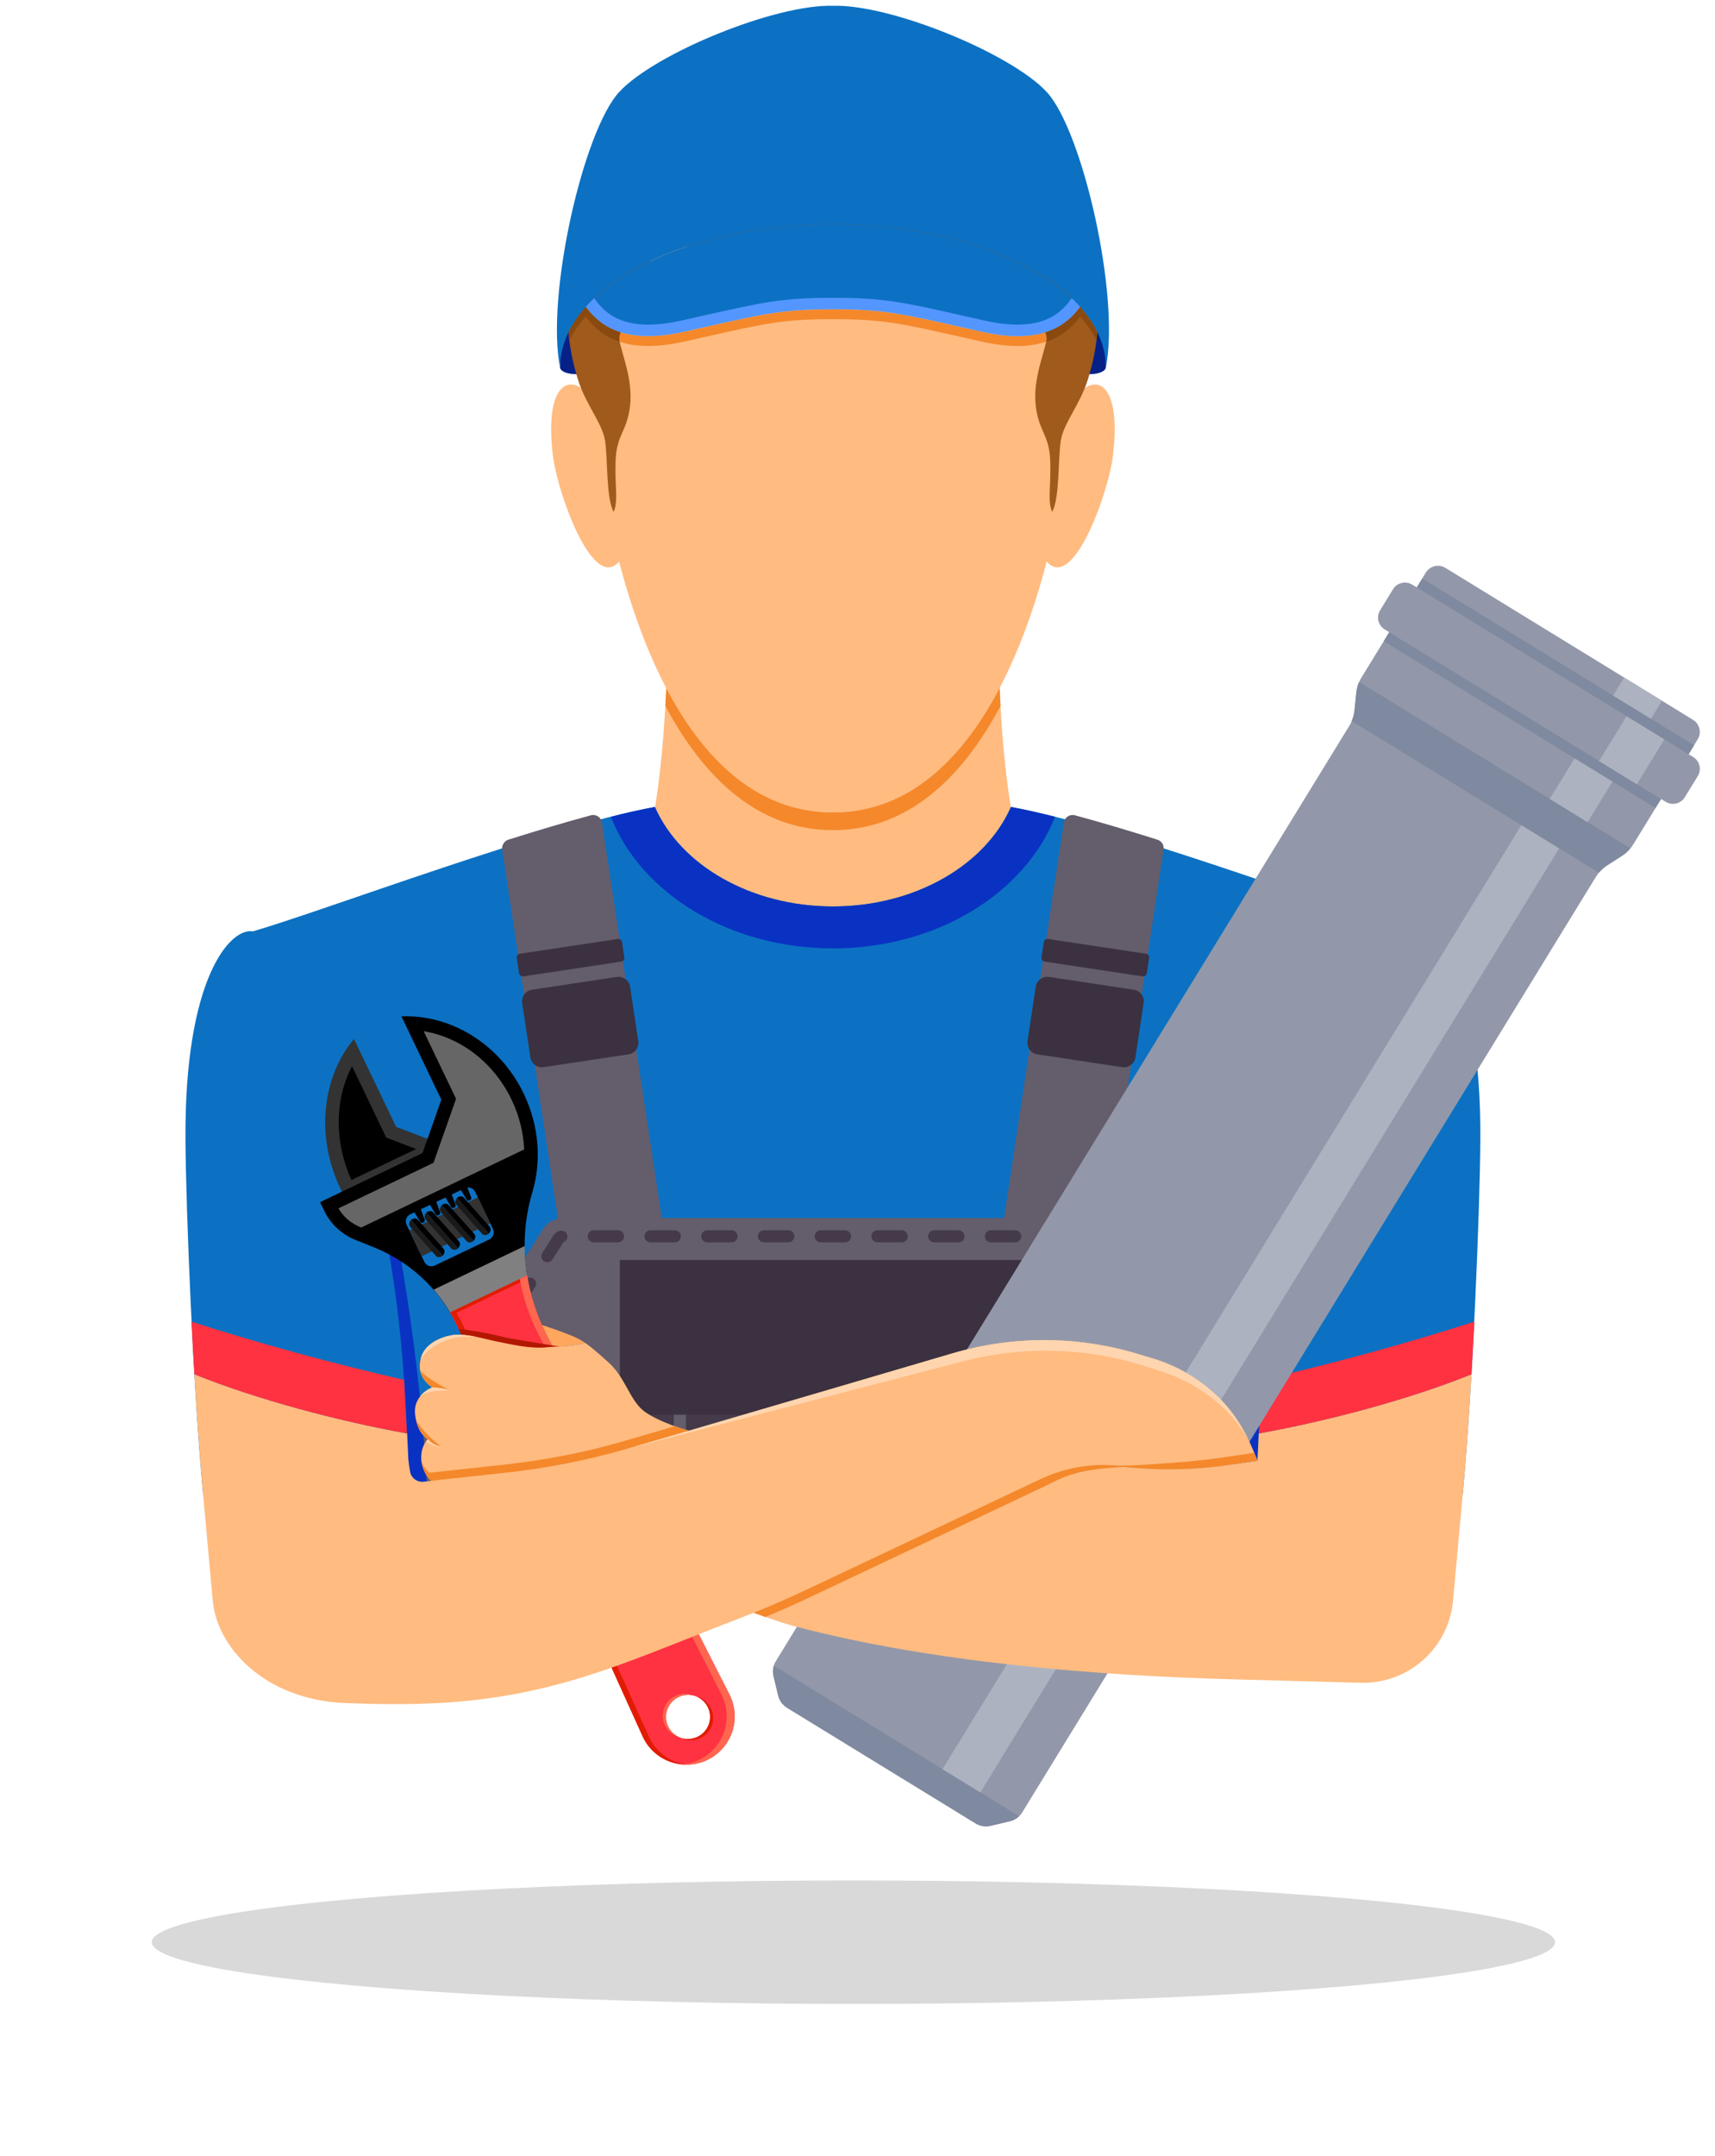 <svg width="113" height="142" viewBox="0 0 113 142" fill="none" xmlns="http://www.w3.org/2000/svg">
<path d="M65.914 39.996C65.57 43.883 66.144 52.988 67.293 56.1C64.421 60.874 59.708 64.318 54.881 64.318C50.055 64.318 45.344 60.874 42.469 56.1C43.618 52.991 44.192 43.885 43.849 39.996H65.914Z" fill="#FFBB80"/>
<path d="M43.842 46.505C46.417 51.329 50.018 54.684 54.883 54.684C59.748 54.684 63.348 51.329 65.923 46.505C65.901 46.106 65.882 45.708 65.866 45.32C63.345 50.133 59.77 53.519 54.883 53.519C49.996 53.519 46.423 50.133 43.9 45.32C43.883 45.708 43.864 46.106 43.842 46.505Z" fill="#F4882B"/>
<path d="M36.898 24.22C36.975 24.624 38.067 24.83 39.108 24.431C39.705 24.203 37.72 20.484 37.72 20.484L36.901 22.799V24.22H36.898Z" fill="#052188"/>
<path d="M72.861 24.22C72.784 24.624 71.692 24.83 70.651 24.431C70.054 24.203 72.039 20.484 72.039 20.484L72.858 22.799V24.22H72.861Z" fill="#052188"/>
<path d="M39.427 26.874C37.882 24.202 35.791 24.832 36.434 30.035C36.758 32.654 39.422 40.026 41.181 36.378C40.675 31.931 39.427 26.874 39.427 26.874Z" fill="#FFBB80"/>
<path d="M70.336 26.874C71.88 24.202 73.972 24.832 73.329 30.035C73.004 32.654 70.341 40.026 68.582 36.378C69.088 31.931 70.336 26.874 70.336 26.874Z" fill="#FFBB80"/>
<path d="M54.878 53.516C44.387 53.516 39.924 37.891 38.981 26.055C38.42 19.025 42.793 8.242 54.878 8.242C66.966 8.242 71.337 19.022 70.776 26.055C69.833 37.891 65.372 53.516 54.878 53.516Z" fill="#FFBB80"/>
<path d="M42.071 11.512C42.802 13.708 43.176 17.128 42.497 18.999C41.815 20.871 40.688 21.594 40.817 22.424C40.944 23.254 41.711 24.977 41.518 26.701C41.326 28.424 40.625 28.616 40.562 30.337C40.499 32.06 40.754 32.953 40.435 33.72C39.924 32.827 40.053 30.147 39.861 28.998C39.669 27.849 38.586 26.637 38.074 24.977C37.563 23.317 37.307 21.797 37.373 18.669C37.437 15.542 37.808 11.751 39.416 9.981C40.051 9.278 41.474 9.726 42.071 11.512Z" fill="#9F5A1C"/>
<path d="M67.689 11.512C66.958 13.708 66.584 17.128 67.263 18.999C67.944 20.871 69.071 21.594 68.942 22.424C68.816 23.254 68.049 24.977 68.241 26.701C68.434 28.424 69.135 28.616 69.198 30.337C69.261 32.06 69.005 32.953 69.324 33.72C69.835 32.827 69.706 30.147 69.899 28.998C70.091 27.849 71.174 26.637 71.685 24.977C72.196 23.317 72.452 21.797 72.386 18.669C72.323 15.542 71.952 11.751 70.344 9.981C69.709 9.278 68.285 9.726 67.689 11.512Z" fill="#9F5A1C"/>
<path d="M40.994 12.53C42.159 14.908 49.355 19.55 56.375 19.55C63.394 19.55 68.699 19.407 72.019 15.578C70.87 11.687 70.219 7.671 66.459 4.554C63.46 2.064 58.931 1.492 55.418 1.492C49.674 1.492 45.4 3.216 42.846 5.384C40.293 7.553 39.271 9.02 40.994 12.53Z" fill="#9F5A1C"/>
<path d="M16.664 61.35C21.521 59.931 35.92 54.467 43.149 53.156C44.823 56.966 49.438 59.709 54.88 59.709C60.325 59.709 64.936 56.966 66.61 53.156C73.839 54.47 88.238 59.931 93.095 61.35C94.609 61.091 97.605 64.475 97.539 75.04C97.512 79.614 97.037 91.44 96.38 98.402C92.326 99.746 87.873 100.893 83.115 101.819C83.115 101.822 83.112 101.824 83.112 101.827C83.002 101.849 82.884 101.868 82.774 101.888C82.747 101.893 82.719 101.899 82.692 101.904V101.901C74.235 103.515 64.818 104.424 54.88 104.424C44.941 104.424 35.525 103.515 27.067 101.901V101.904C27.04 101.899 27.012 101.893 26.985 101.888C26.872 101.866 26.757 101.849 26.647 101.827C26.647 101.824 26.644 101.822 26.644 101.819C21.886 100.893 17.431 99.749 13.38 98.402C12.723 91.443 12.247 79.614 12.22 75.04C12.154 64.475 15.15 61.091 16.664 61.35Z" fill="#0C71C3"/>
<path d="M43.149 53.156C44.823 56.966 49.438 59.709 54.88 59.709C60.325 59.709 64.937 56.966 66.611 53.156C67.482 53.316 68.463 53.535 69.516 53.802C67.537 58.829 61.735 62.471 54.88 62.471C48.025 62.471 42.223 58.829 40.244 53.802C41.297 53.535 42.278 53.316 43.149 53.156Z" fill="#0A32C2"/>
<path d="M84.026 79.354C84.735 76.015 85.928 72.191 87.368 69.836C87.06 70.655 86.777 71.48 86.527 72.274C85.274 76.278 83.435 83.807 83.047 92.536C82.995 93.699 82.696 98.327 82.693 101.908C82.311 101.983 81.926 102.054 81.538 102.123C81.514 101.274 81.505 100.603 81.516 100.254C81.791 91.816 83.141 83.535 84.026 79.354Z" fill="#0A32C2"/>
<path d="M28.244 100.254C28.255 100.606 28.247 101.274 28.222 102.123C27.835 102.051 27.45 101.983 27.068 101.908C27.065 98.327 26.765 93.699 26.713 92.536C26.326 83.807 24.487 76.278 23.234 72.274C22.983 71.48 22.7 70.655 22.393 69.836C23.833 72.191 25.026 76.012 25.735 79.354C26.623 83.535 27.969 91.816 28.244 100.254Z" fill="#0A32C2"/>
<path d="M12.807 90.523C12.977 93.382 13.167 96.144 13.381 98.398C17.441 99.748 21.893 100.896 26.643 101.82C26.654 101.82 26.654 101.82 26.654 101.831C26.761 101.853 26.876 101.864 26.994 101.894C27.017 101.894 27.047 101.905 27.069 101.905C27.069 99.407 26.92 96.411 26.824 94.424C22.402 93.626 17.026 92.225 12.807 90.523Z" fill="#FFBB80"/>
<path d="M12.806 90.525C12.806 90.535 12.803 90.549 12.806 90.56C12.737 89.4 12.674 88.224 12.613 87.059C17.173 88.526 21.997 89.832 26.628 90.895C26.661 91.437 26.691 91.978 26.713 92.531C26.73 92.885 26.768 93.559 26.815 94.422C22.395 93.628 17.022 92.226 12.806 90.525Z" fill="#FE3241"/>
<path d="M96.957 90.523C96.787 93.382 96.597 96.144 96.383 98.398C92.323 99.748 87.871 100.896 83.121 101.82C83.11 101.82 83.11 101.82 83.11 101.831C83.003 101.853 82.888 101.864 82.769 101.894C82.748 101.894 82.717 101.905 82.695 101.905C82.695 99.407 82.844 96.411 82.94 94.424C87.362 93.626 92.738 92.225 96.957 90.523Z" fill="#FFBB80"/>
<path d="M96.957 90.525C96.957 90.535 96.959 90.549 96.957 90.56C97.025 89.4 97.088 88.224 97.149 87.059C92.589 88.526 87.765 89.832 83.134 90.895C83.101 91.437 83.071 91.978 83.049 92.531C83.032 92.885 82.994 93.559 82.947 94.422C87.367 93.628 92.74 92.226 96.957 90.525Z" fill="#FE3241"/>
<path d="M28.22 102.118C36.37 103.594 45.393 104.424 54.881 104.424C59.853 104.424 64.688 104.201 69.344 103.775C73.574 103.382 77.653 102.819 81.542 102.118C81.509 101.269 81.509 100.598 81.52 100.249C81.594 97.976 81.742 95.711 81.946 93.546L73.994 80.971C73.703 80.512 73.197 80.234 72.656 80.234H37.106C36.562 80.234 36.056 80.512 35.768 80.971L27.816 93.546C28.017 95.714 28.168 97.976 28.242 100.249C28.253 100.598 28.242 101.269 28.22 102.118Z" fill="#645D6C"/>
<path d="M43.879 82.066L37.186 83.077L33.091 55.963C33.047 55.674 33.223 55.397 33.5 55.309C35.394 54.712 37.238 54.163 38.934 53.704C39.275 53.613 39.613 53.841 39.665 54.19L43.879 82.066Z" fill="#645D6C"/>
<path d="M34.472 64.316L40.934 63.34C41.066 63.321 41.157 63.197 41.138 63.065L40.984 62.054C40.965 61.922 40.841 61.831 40.709 61.85L34.247 62.826C34.115 62.845 34.025 62.969 34.044 63.101L34.198 64.112C34.217 64.244 34.341 64.335 34.472 64.316Z" fill="#3B3140"/>
<path d="M35.82 70.295L41.413 69.451C41.831 69.388 42.12 68.997 42.056 68.58L41.515 64.996C41.452 64.578 41.061 64.289 40.644 64.352L35.05 65.196C34.633 65.26 34.344 65.65 34.407 66.067L34.949 69.652C35.012 70.072 35.402 70.358 35.82 70.295Z" fill="#3B3140"/>
<path d="M65.879 82.066L72.572 83.077L76.667 55.963C76.711 55.674 76.535 55.397 76.257 55.309C74.364 54.712 72.519 54.163 70.823 53.704C70.483 53.613 70.145 53.841 70.092 54.19L65.879 82.066Z" fill="#645D6C"/>
<path d="M75.287 64.316L68.825 63.34C68.693 63.321 68.602 63.197 68.622 63.065L68.776 62.054C68.795 61.922 68.918 61.831 69.05 61.85L75.512 62.826C75.644 62.845 75.735 62.969 75.716 63.101L75.562 64.112C75.542 64.244 75.419 64.335 75.287 64.316Z" fill="#3B3140"/>
<path d="M73.94 70.295L68.347 69.451C67.929 69.388 67.641 68.997 67.704 68.58L68.245 64.996C68.309 64.578 68.699 64.289 69.117 64.352L74.71 65.196C75.128 65.26 75.416 65.65 75.353 66.067L74.812 69.652C74.748 70.072 74.358 70.358 73.94 70.295Z" fill="#3B3140"/>
<path d="M39.121 81.039H40.723C40.943 81.039 41.121 81.218 41.121 81.438C41.121 81.657 40.943 81.836 40.723 81.836H39.121C38.901 81.836 38.722 81.657 38.722 81.438C38.722 81.218 38.901 81.039 39.121 81.039ZM42.861 81.039H44.464C44.684 81.039 44.862 81.218 44.862 81.438C44.862 81.657 44.684 81.836 44.464 81.836H42.861C42.642 81.836 42.463 81.657 42.463 81.438C42.463 81.218 42.642 81.039 42.861 81.039ZM50.337 81.039H51.94C52.16 81.039 52.338 81.218 52.338 81.438C52.338 81.657 52.16 81.836 51.94 81.836H50.337C50.117 81.836 49.939 81.657 49.939 81.438C49.939 81.218 50.117 81.039 50.337 81.039ZM34.591 84.343C34.712 84.156 34.959 84.101 35.141 84.219C35.328 84.337 35.383 84.582 35.264 84.769L34.41 86.121C34.333 86.242 34.203 86.305 34.072 86.305C33.997 86.305 33.923 86.286 33.86 86.245C33.673 86.127 33.618 85.882 33.736 85.695L34.591 84.343ZM57.813 81.039H59.416C59.636 81.039 59.814 81.218 59.814 81.438C59.814 81.657 59.636 81.836 59.416 81.836H57.813C57.593 81.836 57.415 81.657 57.415 81.438C57.415 81.218 57.593 81.039 57.813 81.039ZM46.599 81.039H48.202C48.422 81.039 48.6 81.218 48.6 81.438C48.6 81.657 48.422 81.836 48.202 81.836H46.599C46.38 81.836 46.201 81.657 46.201 81.438C46.201 81.218 46.38 81.039 46.599 81.039ZM29.317 97.398C29.553 97.387 29.723 97.555 29.737 97.775C29.767 98.314 29.792 98.85 29.814 99.38C29.822 99.6 29.652 99.787 29.432 99.795C29.427 99.795 29.421 99.795 29.416 99.795C29.204 99.795 29.025 99.627 29.017 99.413C28.995 98.882 28.97 98.352 28.94 97.819C28.929 97.599 29.097 97.409 29.317 97.398ZM72.881 81.075C73.059 81.127 73.21 81.245 73.312 81.405L74.024 82.531C74.142 82.718 74.085 82.963 73.9 83.081C73.834 83.122 73.76 83.142 73.689 83.142C73.557 83.142 73.428 83.076 73.351 82.955L72.644 81.836C72.438 81.77 72.323 81.55 72.386 81.341C72.446 81.13 72.672 81.006 72.881 81.075ZM29.036 93.671C29.267 93.657 29.449 93.814 29.468 94.034C29.515 94.567 29.556 95.103 29.597 95.636C29.613 95.856 29.449 96.046 29.229 96.062C29.22 96.062 29.209 96.062 29.198 96.062C28.992 96.062 28.816 95.903 28.8 95.694C28.761 95.164 28.718 94.633 28.671 94.103C28.657 93.883 28.819 93.691 29.036 93.671ZM32.593 87.501C32.711 87.314 32.961 87.259 33.143 87.377C33.33 87.495 33.384 87.74 33.266 87.927L32.409 89.282C32.332 89.403 32.205 89.466 32.073 89.466C31.999 89.466 31.925 89.447 31.862 89.406C31.675 89.287 31.62 89.043 31.738 88.856L32.593 87.501ZM29.737 92.014L30.592 90.659C30.71 90.469 30.96 90.417 31.142 90.535C31.329 90.653 31.384 90.898 31.265 91.085L30.41 92.44C30.334 92.561 30.204 92.627 30.073 92.627C29.998 92.627 29.924 92.608 29.861 92.566C29.677 92.448 29.622 92.201 29.737 92.014ZM36.449 81.402C36.542 81.251 36.691 81.138 36.859 81.08C37.065 81.012 37.298 81.119 37.367 81.328C37.436 81.537 37.329 81.759 37.12 81.828L36.402 82.963C36.325 83.084 36.199 83.147 36.067 83.147C35.993 83.147 35.919 83.128 35.855 83.087C35.669 82.969 35.614 82.724 35.732 82.537L36.449 81.402ZM80.31 101.134C80.53 101.134 80.709 101.312 80.709 101.532V102.263C80.447 102.307 80.186 102.351 79.925 102.395C79.922 102.373 79.911 102.354 79.911 102.329V101.532C79.911 101.312 80.09 101.134 80.31 101.134ZM69.027 81.039H70.63C70.85 81.039 71.028 81.218 71.028 81.438C71.028 81.657 70.85 81.836 70.63 81.836H69.027C68.807 81.836 68.629 81.657 68.629 81.438C68.629 81.218 68.807 81.039 69.027 81.039ZM29.449 101.134C29.668 101.134 29.847 101.312 29.847 101.529V102.329C29.847 102.351 29.839 102.373 29.833 102.395C29.572 102.351 29.308 102.307 29.05 102.263V101.535C29.05 101.312 29.229 101.134 29.449 101.134ZM61.551 81.039H63.154C63.374 81.039 63.552 81.218 63.552 81.438C63.552 81.657 63.374 81.836 63.154 81.836H61.551C61.331 81.836 61.153 81.657 61.153 81.438C61.153 81.218 61.331 81.039 61.551 81.039ZM78.611 90.53C78.793 90.414 79.043 90.466 79.161 90.653L80.019 92.008C80.137 92.195 80.082 92.44 79.895 92.558C79.829 92.599 79.755 92.619 79.683 92.619C79.551 92.619 79.422 92.553 79.348 92.434L78.49 91.079C78.37 90.892 78.424 90.648 78.611 90.53ZM54.075 81.039H55.678C55.898 81.039 56.076 81.218 56.076 81.438C56.076 81.657 55.898 81.836 55.678 81.836H54.075C53.855 81.836 53.677 81.657 53.677 81.438C53.677 81.218 53.855 81.039 54.075 81.039ZM65.289 81.039H66.892C67.112 81.039 67.29 81.218 67.29 81.438C67.29 81.657 67.112 81.836 66.892 81.836H65.289C65.069 81.836 64.891 81.657 64.891 81.438C64.891 81.218 65.069 81.039 65.289 81.039ZM74.615 84.211C74.796 84.095 75.047 84.148 75.165 84.335L76.022 85.69C76.141 85.876 76.085 86.121 75.899 86.239C75.833 86.281 75.758 86.3 75.687 86.3C75.555 86.3 75.426 86.234 75.352 86.116L74.494 84.761C74.373 84.574 74.428 84.329 74.615 84.211ZM80.346 99.784C80.34 99.784 80.335 99.784 80.329 99.784C80.109 99.776 79.939 99.589 79.947 99.369C79.969 98.836 79.994 98.3 80.024 97.764C80.035 97.544 80.214 97.374 80.445 97.387C80.665 97.398 80.832 97.588 80.821 97.808C80.794 98.341 80.766 98.874 80.744 99.402C80.733 99.616 80.557 99.784 80.346 99.784ZM80.53 96.052C80.31 96.035 80.145 95.843 80.162 95.626C80.2 95.092 80.244 94.556 80.291 94.023C80.31 93.803 80.48 93.649 80.722 93.66C80.942 93.68 81.104 93.872 81.085 94.092C81.038 94.622 80.997 95.153 80.956 95.683C80.939 95.892 80.766 96.052 80.557 96.052C80.552 96.054 80.541 96.054 80.53 96.052ZM76.616 87.369C76.797 87.254 77.047 87.306 77.166 87.493L78.02 88.848C78.139 89.034 78.081 89.279 77.897 89.397C77.831 89.439 77.757 89.458 77.685 89.458C77.553 89.458 77.424 89.392 77.347 89.271L76.492 87.916C76.374 87.734 76.429 87.487 76.616 87.369Z" fill="#443A4A"/>
<path d="M54.881 104.425C50.635 104.425 46.49 104.252 42.469 103.936V89.066H67.293V103.941C63.27 104.252 59.13 104.425 54.881 104.425Z" fill="#443A4A"/>
<path d="M64.963 88.668C65.183 88.668 65.361 88.847 65.361 89.067V90.661C65.361 90.88 65.183 91.059 64.963 91.059C64.743 91.059 64.564 90.88 64.564 90.661V89.067C64.564 88.847 64.743 88.668 64.963 88.668ZM64.963 103.543C65.183 103.543 65.361 103.722 65.361 103.942V104.084C65.098 104.101 64.828 104.115 64.564 104.128V103.942C64.564 103.722 64.743 103.543 64.963 103.543ZM64.963 99.824C65.183 99.824 65.361 100.003 65.361 100.223V101.817C65.361 102.037 65.183 102.215 64.963 102.215C64.743 102.215 64.564 102.037 64.564 101.817V100.223C64.564 100.003 64.743 99.824 64.963 99.824ZM64.963 92.387C65.183 92.387 65.361 92.565 65.361 92.785V94.379C65.361 94.599 65.183 94.778 64.963 94.778C64.743 94.778 64.564 94.599 64.564 94.379V92.785C64.564 92.565 64.743 92.387 64.963 92.387ZM64.963 96.106C65.183 96.106 65.361 96.284 65.361 96.504V98.098C65.361 98.318 65.183 98.497 64.963 98.497C64.743 98.497 64.564 98.318 64.564 98.098V96.504C64.564 96.284 64.743 96.106 64.963 96.106ZM44.797 92.387C45.017 92.387 45.196 92.565 45.196 92.785V94.379C45.196 94.599 45.017 94.778 44.797 94.778C44.577 94.778 44.398 94.599 44.398 94.379V92.785C44.398 92.565 44.577 92.387 44.797 92.387ZM44.797 103.543C45.017 103.543 45.196 103.722 45.196 103.942V104.126C44.932 104.109 44.662 104.098 44.398 104.082V103.942C44.398 103.722 44.577 103.543 44.797 103.543ZM44.797 88.668C45.017 88.668 45.196 88.847 45.196 89.067V90.661C45.196 90.88 45.017 91.059 44.797 91.059C44.577 91.059 44.398 90.88 44.398 90.661V89.067C44.398 88.847 44.577 88.668 44.797 88.668ZM44.797 99.824C45.017 99.824 45.196 100.003 45.196 100.223V101.817C45.196 102.037 45.017 102.215 44.797 102.215C44.577 102.215 44.398 102.037 44.398 101.817V100.223C44.398 100.003 44.577 99.824 44.797 99.824ZM44.797 96.106C45.017 96.106 45.196 96.284 45.196 96.504V98.098C45.196 98.318 45.017 98.497 44.797 98.497C44.577 98.497 44.398 98.318 44.398 98.098V96.504C44.398 96.284 44.577 96.106 44.797 96.106Z" fill="#645D6C"/>
<path d="M42.801 93.183H66.957C68.038 93.183 68.914 92.306 68.914 91.226V83H40.844V91.226C40.844 92.306 41.721 93.183 42.801 93.183Z" fill="#3B3140"/>
<path d="M93.948 37.715L89.71 44.622C89.52 44.933 89.402 45.282 89.363 45.647L89.248 46.791C89.212 47.154 89.094 47.503 88.902 47.816L51.123 109.416C50.942 109.713 50.884 110.07 50.967 110.411L51.272 111.683C51.354 112.021 51.566 112.313 51.862 112.497L64.283 120.113C64.58 120.295 64.937 120.352 65.275 120.27L66.548 119.965C66.886 119.885 67.18 119.671 67.361 119.374L105.143 57.774C105.332 57.463 105.591 57.2 105.898 57.002L106.866 56.38C107.174 56.182 107.432 55.919 107.622 55.608L111.86 48.701C112.129 48.261 111.992 47.684 111.552 47.415L95.237 37.407C94.794 37.138 94.22 37.275 93.948 37.715Z" fill="#9298A9"/>
<path d="M91.787 38.81L90.932 40.204C90.668 40.636 90.803 41.196 91.234 41.46L109.754 52.817C110.185 53.081 110.746 52.946 111.01 52.515L111.865 51.121C112.128 50.69 111.994 50.129 111.562 49.865L93.043 38.508C92.614 38.247 92.05 38.382 91.787 38.81Z" fill="#9298A9"/>
<path d="M91.534 41.648L91.172 42.238L109.08 53.222L109.442 52.632L91.534 41.648Z" fill="#7F899F"/>
<path d="M93.714 38.105L93.352 38.695L111.26 49.681L111.622 49.091L93.714 38.105Z" fill="#7F899F"/>
<path d="M106.865 56.378L105.898 56.999C105.692 57.134 105.505 57.296 105.348 57.485L89.063 47.497C89.159 47.272 89.222 47.033 89.247 46.788L89.363 45.645C89.387 45.395 89.453 45.15 89.552 44.922L107.42 55.88C107.264 56.073 107.077 56.243 106.865 56.378ZM65.275 120.267C64.936 120.347 64.579 120.292 64.282 120.11L51.862 112.494C51.565 112.313 51.353 112.022 51.271 111.681L50.966 110.408C50.911 110.18 50.919 109.944 50.988 109.721L67.152 119.635C66.984 119.794 66.778 119.91 66.55 119.965L65.275 120.267Z" fill="#7F899F"/>
<path d="M100.237 54.358L62.1 116.539L64.592 118.068L102.73 55.887L100.237 54.358Z" fill="#ADB2C1"/>
<path d="M103.751 49.956L102.111 52.629L104.604 54.158L106.244 51.485L103.751 49.956Z" fill="#ADB2C1"/>
<path d="M107.012 44.635L106.285 45.82L108.778 47.349L109.505 46.164L107.012 44.635Z" fill="#ADB2C1"/>
<path d="M107.17 47.181L105.359 50.133L107.852 51.662L109.663 48.71L107.17 47.181Z" fill="#ADB2C1"/>
<path d="M38.598 20.211C39.117 20.923 39.826 21.558 40.901 21.893C40.83 22.072 40.791 22.248 40.819 22.424C40.821 22.451 40.832 22.487 40.838 22.514C39.796 22.173 39.109 21.547 38.598 20.849C38.15 21.349 37.79 21.874 37.512 22.418C37.49 22.25 37.474 22.074 37.457 21.893C37.737 21.31 38.119 20.747 38.598 20.211ZM71.165 20.211C71.643 20.747 72.022 21.31 72.305 21.896C72.289 22.074 72.27 22.25 72.251 22.421C71.973 21.877 71.613 21.352 71.168 20.851C70.659 21.547 69.966 22.165 68.93 22.509C68.936 22.481 68.944 22.451 68.947 22.426C68.974 22.248 68.936 22.072 68.862 21.89C69.934 21.549 70.645 20.923 71.165 20.211Z" fill="#8A490E"/>
<path d="M40.899 21.895C41.918 22.213 43.271 22.266 45.115 21.853L46.481 21.545C50.442 20.652 51.637 20.383 54.88 20.383C58.124 20.383 59.319 20.652 63.28 21.545L64.646 21.853C65.564 22.059 66.361 22.15 67.056 22.15C67.757 22.15 68.345 22.048 68.859 21.889C68.931 22.07 68.972 22.246 68.945 22.425C68.942 22.45 68.931 22.483 68.928 22.507C68.4 22.681 67.79 22.791 67.059 22.791C66.364 22.791 65.567 22.7 64.649 22.494L63.283 22.186C59.322 21.293 58.126 21.023 54.883 21.023C51.64 21.023 50.444 21.293 46.484 22.186L45.118 22.494C43.235 22.914 41.866 22.854 40.838 22.516C40.833 22.488 40.822 22.452 40.819 22.425C40.789 22.249 40.827 22.076 40.899 21.895Z" fill="#F4882B"/>
<path d="M54.881 14.766C61.868 14.766 67.912 16.866 70.886 19.927C69.935 21.252 68.338 22.291 64.735 21.483C59.639 20.345 58.517 20.004 54.879 20.004C51.239 20.004 50.118 20.345 45.022 21.483C41.419 22.288 39.822 21.252 38.871 19.927C41.853 16.866 47.895 14.766 54.881 14.766Z" fill="#0C71C3"/>
<path d="M67.059 22.146C70.346 22.146 71.347 20.113 72.113 18.551L72.188 18.4L71.476 18.073L71.401 18.224C70.497 20.063 69.464 22.144 64.827 21.107L63.464 20.8C59.434 19.89 58.219 19.618 54.883 19.618C51.549 19.618 50.331 19.893 46.302 20.8L44.939 21.107C40.296 22.146 39.269 20.063 38.364 18.224L38.29 18.07L37.578 18.397L37.652 18.549C38.581 20.437 39.851 23.023 45.12 21.844L46.486 21.536C50.447 20.643 51.642 20.374 54.886 20.374C58.129 20.374 59.324 20.643 63.285 21.536L64.651 21.844C65.566 22.056 66.363 22.146 67.059 22.146Z" fill="#5496FF"/>
<path d="M40.805 6.052C43.172 3.507 51.096 0.266 54.883 0.382C58.668 0.266 66.595 3.507 68.961 6.052C71.328 8.597 73.812 19.476 72.864 24.22C72.864 18.998 64.814 14.765 54.883 14.765C44.953 14.765 36.902 18.998 36.902 24.22C35.954 19.476 38.439 8.597 40.805 6.052Z" fill="#0C71C3"/>
<path d="M32.843 88.389C33.541 88.516 34.937 88.9 36.262 88.727C36.331 88.725 36.407 88.722 36.49 88.716C36.655 88.708 36.842 88.697 37.04 88.683C37.139 88.675 37.24 88.667 37.345 88.659C37.76 88.62 38.197 88.559 38.568 88.463C38.013 88.076 37.413 87.881 36.614 87.587C35.957 87.345 34.577 86.93 33.827 86.669C33.104 86.416 32.458 86.38 31.892 86.726C31.433 87.009 30.913 87.609 30.633 87.941C31.424 88.024 32.323 88.296 32.843 88.389Z" fill="#FFA75D"/>
<path d="M26.098 74.226L29.676 75.595L22.75 78.912C22.643 78.72 22.538 78.525 22.442 78.321C20.771 74.831 21.233 70.941 23.325 68.438L26.098 74.226Z" fill="#333333"/>
<path d="M27.415 75.687L25.447 74.934L23.196 70.234C22.05 72.409 22.011 75.193 23.155 77.73L27.415 75.687Z" fill="black"/>
<path d="M34.514 72.054C35.542 74.201 35.679 76.526 35.069 78.563C34.536 80.344 34.439 82.207 34.731 84.016L29.649 86.451C28.505 84.527 26.76 83.018 24.663 82.174L23.407 81.669C22.508 81.306 21.777 80.621 21.359 79.747L21.09 79.187L27.84 75.954L29.08 72.439L26.45 66.948C29.682 66.818 32.928 68.742 34.514 72.054ZM27.029 79.989C26.774 80.113 26.667 80.418 26.788 80.674L27.961 83.123C28.082 83.378 28.39 83.485 28.645 83.364L32.241 81.644C32.496 81.52 32.603 81.215 32.483 80.96L31.309 78.511C31.185 78.255 30.88 78.148 30.625 78.269L27.029 79.989Z" fill="black"/>
<path d="M30.751 88.719L30.16 87.41C29.748 86.511 29.212 85.684 28.574 84.95L34.569 82.078C34.577 83.579 34.86 85.074 35.391 86.492L30.751 88.719Z" fill="#808080"/>
<path d="M33.709 72.439C34.212 73.489 34.489 74.602 34.536 75.715L23.8 80.858L23.745 80.836C23.135 80.591 22.629 80.157 22.297 79.596L28.564 76.595L30.048 72.381L27.915 67.926C30.355 68.333 32.538 69.998 33.709 72.439Z" fill="#666666"/>
<path d="M31.488 78.878L26.969 81.043L27.787 82.751L32.306 80.586L31.488 78.878Z" fill="#333333"/>
<path d="M30.564 78.891L32.26 80.801C32.367 80.922 32.343 81.125 32.205 81.254L30.119 78.907C30.259 78.778 30.457 78.769 30.564 78.891Z" fill="black"/>
<path d="M31.762 81.273L30.067 79.362C29.959 79.242 29.984 79.038 30.122 78.906L32.208 81.254C32.068 81.385 31.87 81.394 31.762 81.273Z" fill="#1A1A1A"/>
<path d="M29.555 79.375L31.25 81.285C31.358 81.406 31.333 81.609 31.195 81.739L29.109 79.391C29.247 79.262 29.447 79.254 29.555 79.375Z" fill="black"/>
<path d="M30.749 81.757L29.053 79.847C28.946 79.726 28.971 79.523 29.108 79.391L31.194 81.738C31.057 81.87 30.856 81.878 30.749 81.757Z" fill="#1A1A1A"/>
<path d="M28.541 79.859L30.237 81.769C30.344 81.89 30.319 82.094 30.182 82.223L28.096 79.876C28.236 79.746 28.434 79.738 28.541 79.859Z" fill="black"/>
<path d="M29.739 82.243L28.043 80.332C27.936 80.212 27.961 80.008 28.098 79.879L30.184 82.226C30.044 82.355 29.846 82.364 29.739 82.243Z" fill="#1A1A1A"/>
<path d="M27.527 80.343L29.223 82.254C29.33 82.374 29.306 82.578 29.168 82.71L27.082 80.362C27.22 80.231 27.42 80.222 27.527 80.343Z" fill="black"/>
<path d="M28.723 82.726L27.028 80.816C26.92 80.695 26.945 80.491 27.083 80.359L29.169 82.707C29.031 82.838 28.831 82.847 28.723 82.726Z" fill="#1A1A1A"/>
<path d="M30.254 78.194L30.749 79.026C30.784 79.084 30.861 79.106 30.924 79.073L30.971 79.051C31.037 79.021 31.067 78.947 31.046 78.884L30.707 77.977L30.254 78.194Z" fill="black"/>
<path d="M29.232 78.682L29.727 79.515C29.763 79.573 29.84 79.594 29.903 79.561L29.95 79.54C30.016 79.509 30.046 79.435 30.024 79.372L29.686 78.465L29.232 78.682Z" fill="black"/>
<path d="M28.213 79.17L28.708 80.003C28.743 80.061 28.82 80.083 28.884 80.05L28.93 80.028C28.996 79.998 29.026 79.923 29.005 79.86L28.666 78.953L28.213 79.17Z" fill="black"/>
<path d="M27.193 79.659L27.688 80.491C27.724 80.549 27.801 80.571 27.864 80.538L27.911 80.516C27.977 80.486 28.007 80.412 27.985 80.348L27.647 79.441L27.193 79.659Z" fill="black"/>
<path d="M35.952 87.793L48.073 111.642C48.867 113.231 48.208 115.163 46.605 115.93C45.003 116.697 43.084 116.001 42.345 114.388L30.161 87.419C30.01 87.087 29.837 86.765 29.652 86.455L34.734 84.019C34.943 85.32 35.353 86.595 35.952 87.793ZM44.024 113.726C44.371 114.448 45.239 114.756 45.962 114.407C46.685 114.061 46.993 113.192 46.644 112.469C46.297 111.747 45.429 111.442 44.706 111.788C43.983 112.134 43.678 113.003 44.024 113.726Z" fill="#FE3241"/>
<path d="M34.773 84.23L30.076 86.481C30.26 86.792 30.43 87.113 30.584 87.446L42.768 114.414C43.236 115.434 44.17 116.085 45.201 116.237C44.011 116.223 42.876 115.541 42.345 114.384L30.161 87.416C30.01 87.083 29.837 86.761 29.652 86.451L34.734 84.016C34.745 84.087 34.759 84.159 34.773 84.23Z" fill="#E11C00"/>
<path d="M35.95 87.791L48.071 111.64C48.865 113.229 48.206 115.161 46.603 115.928C46.059 116.189 45.479 116.277 44.919 116.222C45.309 116.194 45.699 116.098 46.073 115.919C47.675 115.152 48.338 113.22 47.541 111.632L35.422 87.78C34.859 86.659 34.466 85.466 34.246 84.245L34.733 84.012C34.941 85.317 35.351 86.593 35.95 87.791Z" fill="#FF664F"/>
<path d="M45.709 111.694C45.385 111.606 45.03 111.63 44.706 111.787C43.983 112.133 43.675 113.002 44.024 113.725C44.181 114.049 44.442 114.291 44.747 114.426C44.352 114.319 44.002 114.049 43.813 113.651C43.466 112.928 43.772 112.059 44.494 111.713C44.893 111.523 45.335 111.529 45.709 111.694Z" fill="#FF664F"/>
<path d="M45.961 114.404C46.684 114.058 46.992 113.189 46.643 112.467C46.486 112.142 46.225 111.9 45.917 111.766C46.313 111.873 46.662 112.142 46.852 112.541C47.198 113.264 46.893 114.132 46.17 114.478C45.772 114.668 45.332 114.663 44.955 114.498C45.282 114.583 45.634 114.561 45.961 114.404Z" fill="#E11C00"/>
<path d="M36.489 88.717C36.407 88.719 36.33 88.725 36.261 88.728C34.936 88.901 33.54 88.513 32.842 88.389C32.267 88.285 31.234 87.969 30.39 87.925L30.217 87.543C31.377 87.65 32.638 87.93 33.078 88.046C33.765 88.222 35.029 88.387 36.461 88.637C36.624 88.664 36.794 88.681 36.967 88.689C36.8 88.7 36.632 88.711 36.489 88.717Z" fill="#B31700"/>
<path d="M47.549 94.801C47.23 94.768 45.24 94.207 44.875 94.089C44.075 93.828 42.885 93.361 42.31 92.852C41.472 92.107 41.164 90.716 40.12 89.768C39.515 89.221 39.048 88.801 38.57 88.465C38.199 88.562 37.762 88.622 37.347 88.661C37.242 88.672 37.141 88.68 37.041 88.685C36.844 88.699 36.657 88.71 36.492 88.718C36.409 88.721 36.332 88.727 36.264 88.729C34.939 88.903 33.543 88.515 32.844 88.391C32.146 88.265 30.769 87.82 29.882 87.938C28.977 88.067 27.988 88.542 27.738 89.441C27.49 90.343 27.828 90.903 28.466 91.393C27.754 91.706 27.262 92.341 27.348 93.146C27.433 93.951 27.735 94.509 28.186 94.801C27.889 95.147 27.741 95.537 27.754 96.082C27.768 96.626 28.062 97.335 28.593 97.706C28.425 97.882 28.23 98.146 28.263 98.533C28.337 99.448 29.065 100.433 30.011 101.122C30.956 101.812 31.74 101.919 32.806 102.095C33.873 102.271 42.764 103.607 44.284 103.901C44.913 104.022 46.048 104.324 46.395 104.371L47.549 94.801Z" fill="#FFBB80"/>
<path d="M30.009 101.121C30.954 101.811 31.737 101.918 32.804 102.094C33.87 102.27 42.762 103.606 44.282 103.9C44.911 104.021 46.046 104.323 46.392 104.37L46.709 102.603C46.255 102.49 44.746 102.333 44.325 102.248C37.586 100.885 34.566 101.762 31.781 101.105C30.553 100.816 29.464 100.25 28.285 98.711C28.431 99.574 29.123 100.475 30.009 101.121Z" fill="#F4882B"/>
<path d="M27.739 89.44C27.73 89.473 27.722 89.504 27.717 89.537C28.102 88.97 28.629 88.585 29.426 88.278C30.094 88.022 30.814 88.019 31.447 88.072C30.9 87.959 30.331 87.874 29.883 87.934C28.976 88.066 27.986 88.539 27.739 89.44Z" fill="#FFD5AF"/>
<path d="M27.703 91.957C28.382 91.531 29.245 91.588 29.693 91.616C29.448 91.492 28.962 91.391 28.467 91.391C28.162 91.525 27.898 91.718 27.703 91.957Z" fill="#FFD5AF"/>
<path d="M28.466 91.39C28.961 91.39 29.447 91.491 29.692 91.615C29.181 91.357 28.172 90.785 27.686 90.293C27.773 90.736 28.059 91.076 28.466 91.39Z" fill="#F4882B"/>
<path d="M28.186 94.8C28.412 95.08 28.775 95.234 29.071 95.294C28.398 94.786 27.84 94.22 27.414 93.555C27.546 94.143 27.815 94.561 28.186 94.8Z" fill="#F4882B"/>
<path d="M29.071 95.292C28.774 95.231 28.412 95.077 28.186 94.797C28.142 94.849 28.101 94.901 28.062 94.956C28.406 95.184 28.769 95.336 29.071 95.292Z" fill="#FFD5AF"/>
<path d="M28.593 97.703C28.937 97.989 29.267 98.091 29.756 98.242C29.171 97.926 28.222 97.137 27.785 96.359C27.87 96.849 28.148 97.393 28.593 97.703Z" fill="#F4882B"/>
<path d="M29.757 98.242C29.268 98.091 28.935 97.989 28.594 97.703C28.564 97.736 28.531 97.772 28.498 97.81C28.962 98.187 29.465 98.272 29.757 98.242Z" fill="#FFD5AF"/>
<path d="M41.415 95.407C38.792 96.177 36.107 96.71 33.389 97.007L28.422 97.546C28.37 97.494 28.31 97.45 28.26 97.392C28.227 97.353 28.203 97.309 28.172 97.268C28.12 97.194 28.07 97.12 28.029 97.04C28.972 96.939 33.328 96.466 33.328 96.466C36.005 96.174 38.674 95.644 41.258 94.885L44.463 93.945C44.606 93.998 44.743 94.044 44.87 94.085C44.96 94.116 45.15 94.171 45.389 94.239L41.415 95.407Z" fill="#F4882B"/>
<path d="M82.856 96.218L81.072 96.484C77.111 97.073 73.068 96.795 69.226 95.668C69.226 95.668 54.628 96.289 46.278 94.346C44.926 94.03 37.59 101.143 39.473 101.984C43.249 103.675 49.417 106.343 52.339 107.119C61.612 109.576 72.774 110.395 81.253 110.62L89.664 110.846C92.825 110.931 95.499 108.523 95.744 105.37L96.379 98.409L82.856 96.218Z" fill="#FFBB80"/>
<path d="M13.379 98.408L14.011 105.368C14.261 108.52 17.458 111.994 22.812 112.184C25.052 112.264 27.77 112.343 30.887 112.025C37.687 111.326 42.238 109.078 48.678 106.621C50.135 106.066 51.575 105.453 52.991 104.785L54.879 103.897L68.522 97.449C69.968 96.765 71.579 96.427 73.173 96.515C73.525 96.528 73.882 96.572 74.234 96.644C74.253 96.644 74.272 96.649 74.292 96.649C76.543 96.872 78.821 96.823 81.072 96.482L82.856 96.212L82.587 95.566C82.095 94.363 81.421 93.225 80.528 92.285C79.275 90.979 77.7 90.001 75.935 89.476L74.938 89.176C70.977 87.986 66.755 87.972 62.792 89.138L54.887 91.46L41.417 95.41C38.794 96.179 36.109 96.713 33.391 97.009L27.905 97.603C27.476 97.65 27.086 97.35 27.017 96.924L26.904 96.212L13.379 98.408Z" fill="#FFBB80"/>
<path d="M41.619 95.349L54.886 91.46L62.791 89.138C66.757 87.972 70.979 87.986 74.937 89.176L75.934 89.476C77.699 90.001 79.274 90.979 80.527 92.285C81.236 93.029 81.8 93.901 82.253 94.83C81.924 94.266 81.541 93.736 81.102 93.252C79.884 91.933 78.337 90.927 76.586 90.361L75.596 90.036C71.669 88.758 67.45 88.632 63.456 89.671L55.491 91.746L41.922 95.275C41.817 95.305 41.718 95.325 41.619 95.349Z" fill="#FFD5AF"/>
<path d="M52.991 104.784L54.88 103.896L68.523 97.448C69.969 96.764 71.58 96.426 73.174 96.514C73.254 96.516 73.336 96.528 73.416 96.533C73.633 96.56 73.85 96.591 74.067 96.615C74.097 96.621 74.125 96.624 74.155 96.629C70.706 96.767 69.925 97.388 68.757 97.94L53.225 105.276C52.301 105.713 51.367 106.123 50.43 106.513C50.182 106.425 49.924 106.331 49.66 106.235C50.782 105.784 51.895 105.303 52.991 104.784Z" fill="#F4882B"/>
<path d="M77.318 96.351C78.645 96.257 79.676 96.139 80.992 95.944L82.644 95.699L82.859 96.213L81.075 96.483C78.824 96.821 76.545 96.873 74.294 96.65C74.275 96.65 74.256 96.645 74.237 96.645C73.893 96.576 73.547 96.532 73.203 96.518C74.492 96.59 75.619 96.469 77.318 96.351Z" fill="#F4882B"/>
<g filter="url(#filter0_f_151_173)">
<ellipse cx="56.23" cy="127.935" rx="46.23" ry="4.068" fill="#D9D9D9"/>
</g>
<defs>
<filter id="filter0_f_151_173" x="0" y="113.867" width="112.46" height="28.137" filterUnits="userSpaceOnUse" color-interpolation-filters="sRGB">
<feFlood flood-opacity="0" result="BackgroundImageFix"/>
<feBlend mode="normal" in="SourceGraphic" in2="BackgroundImageFix" result="shape"/>
<feGaussianBlur stdDeviation="5" result="effect1_foregroundBlur_151_173"/>
</filter>
</defs>
</svg>
